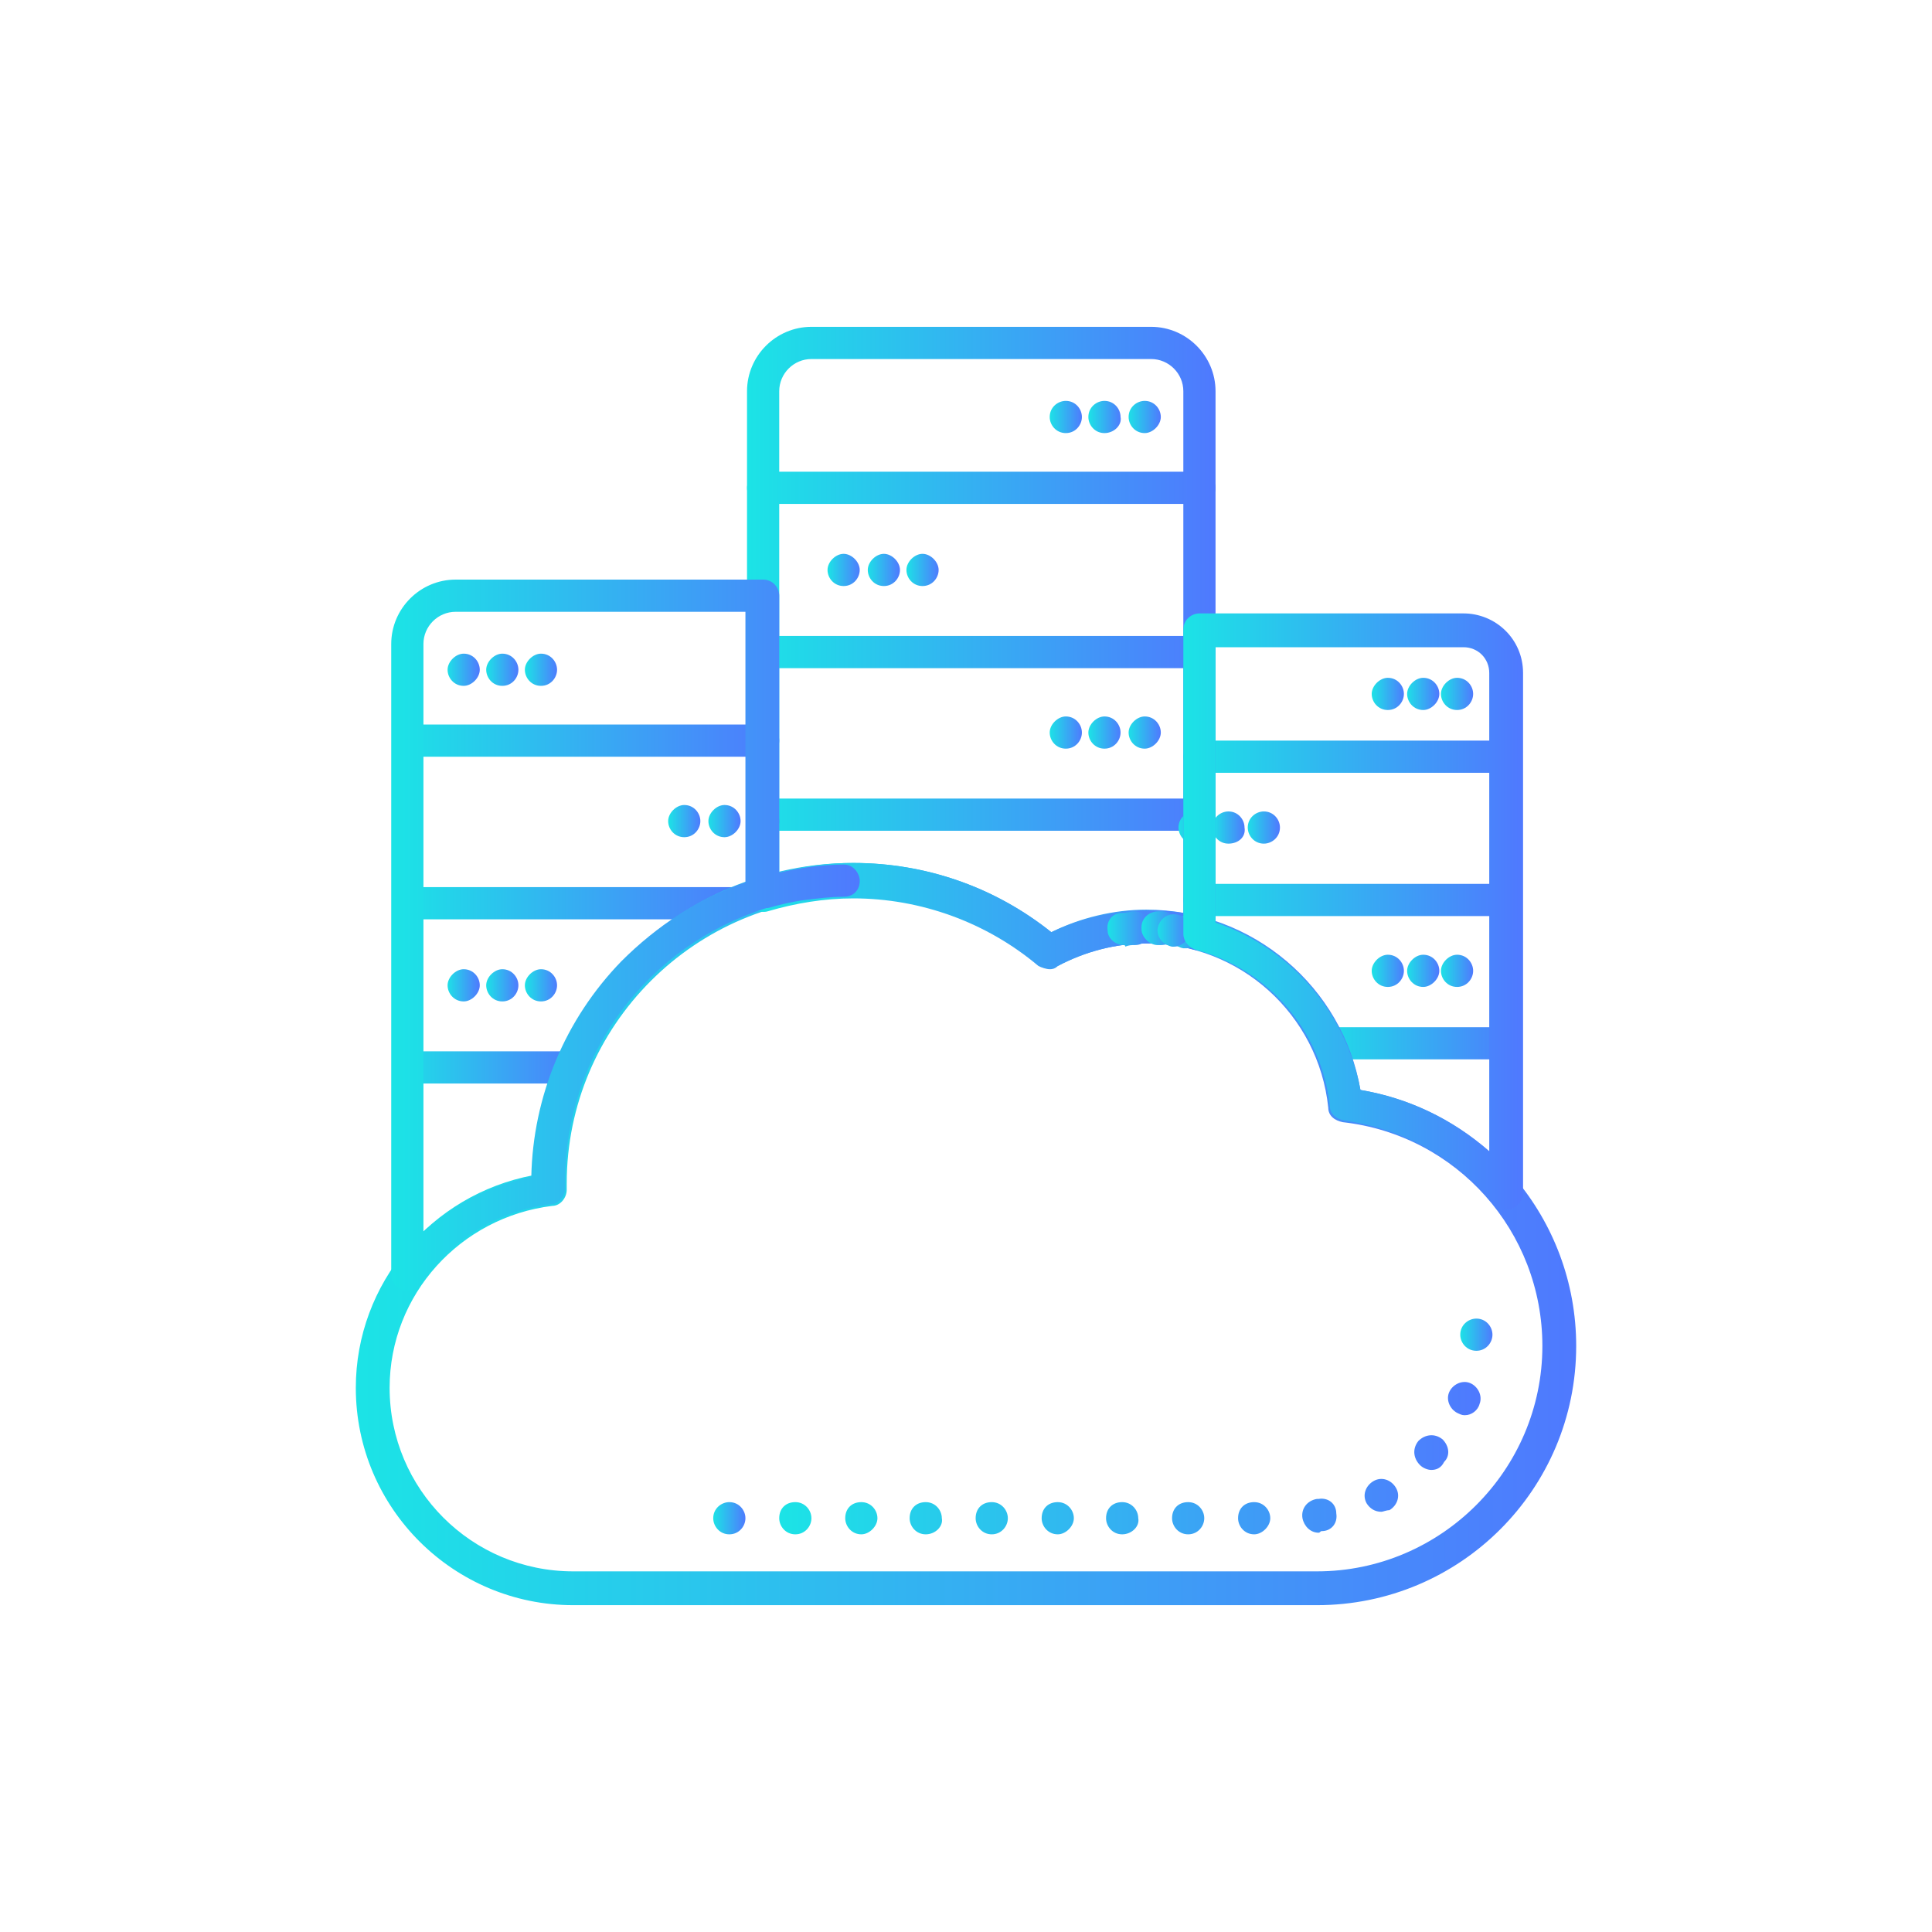 <?xml version="1.0" encoding="UTF-8"?>
<svg xmlns="http://www.w3.org/2000/svg" width="120" height="120" viewBox="0 0 120 120" fill="none">
  <path d="M45.3 95.3C44.7 95.3 44.3 94.8 44.3 94.3C44.3 93.7 44.8 93.3 45.3 93.3C45.9 93.3 46.3 93.8 46.3 94.3C46.3 94.8 45.9 95.3 45.3 95.3Z" fill="url(#paint0_linear_409_9348)"></path>
  <path d="M90.999 87.9C90.899 87.9 90.799 87.9 90.599 87.8C90.099 87.6 89.799 87 89.999 86.5C90.199 86 90.799 85.7 91.299 85.9C91.799 86.1 92.099 86.7 91.899 87.2C91.799 87.6 91.399 87.9 90.999 87.9ZM88.899 91.3C88.699 91.3 88.399 91.2 88.199 91C87.799 90.6 87.699 90 88.099 89.5C88.499 89.1 89.099 89 89.599 89.4C89.999 89.8 90.099 90.4 89.699 90.8C89.499 91.2 89.199 91.3 88.899 91.3ZM85.799 93.9C85.399 93.9 85.099 93.7 84.899 93.4C84.599 92.9 84.799 92.3 85.299 92C85.799 91.7 86.399 91.9 86.699 92.4C86.999 92.9 86.799 93.5 86.299 93.8C86.099 93.8 85.899 93.9 85.799 93.9ZM81.899 95.2C81.399 95.2 80.999 94.8 80.899 94.3C80.799 93.7 81.199 93.2 81.799 93.1C81.799 93.1 81.799 93.1 81.899 93.1C82.499 93 82.999 93.4 82.999 94C83.099 94.6 82.699 95.1 82.099 95.1C81.999 95.1 81.999 95.2 81.899 95.2ZM49.399 95.3C48.799 95.3 48.399 94.8 48.399 94.3C48.399 93.7 48.799 93.3 49.399 93.3C49.999 93.3 50.399 93.8 50.399 94.3C50.399 94.8 49.999 95.3 49.399 95.3ZM53.499 95.3C52.899 95.3 52.499 94.8 52.499 94.3C52.499 93.7 52.899 93.3 53.499 93.3C54.099 93.3 54.499 93.8 54.499 94.3C54.499 94.8 53.999 95.3 53.499 95.3ZM57.499 95.3C56.899 95.3 56.499 94.8 56.499 94.3C56.499 93.7 56.899 93.3 57.499 93.3C58.099 93.3 58.499 93.8 58.499 94.3C58.599 94.8 58.099 95.3 57.499 95.3ZM61.599 95.3C60.999 95.3 60.599 94.8 60.599 94.3C60.599 93.7 60.999 93.3 61.599 93.3C62.199 93.3 62.599 93.8 62.599 94.3C62.599 94.8 62.199 95.3 61.599 95.3ZM65.699 95.3C65.099 95.3 64.699 94.8 64.699 94.3C64.699 93.7 65.099 93.3 65.699 93.3C66.299 93.3 66.699 93.8 66.699 94.3C66.699 94.8 66.199 95.3 65.699 95.3ZM69.699 95.3C69.099 95.3 68.699 94.8 68.699 94.3C68.699 93.7 69.099 93.3 69.699 93.3C70.299 93.3 70.699 93.8 70.699 94.3C70.799 94.8 70.299 95.3 69.699 95.3ZM73.799 95.3C73.199 95.3 72.799 94.8 72.799 94.3C72.799 93.7 73.199 93.3 73.799 93.3C74.399 93.3 74.799 93.8 74.799 94.3C74.799 94.8 74.399 95.3 73.799 95.3ZM77.899 95.3C77.299 95.3 76.899 94.8 76.899 94.3C76.899 93.7 77.299 93.3 77.899 93.3C78.499 93.3 78.899 93.8 78.899 94.3C78.899 94.8 78.399 95.3 77.899 95.3Z" fill="url(#paint1_linear_409_9348)"></path>
  <path d="M91.699 83.9C91.099 83.9 90.699 83.4 90.699 82.9C90.699 82.3 91.199 81.9 91.699 81.9C92.299 81.9 92.699 82.4 92.699 82.9C92.699 83.4 92.299 83.9 91.699 83.9Z" fill="url(#paint2_linear_409_9348)"></path>
  <path d="M74.499 31.3H47.399C46.799 31.3 46.399 30.8 46.399 30.3C46.399 29.8 46.899 29.3 47.399 29.3H74.499C75.099 29.3 75.499 29.8 75.499 30.3C75.499 30.8 75.099 31.3 74.499 31.3Z" fill="url(#paint3_linear_409_9348)"></path>
  <path d="M74.499 41.5H47.399C46.799 41.5 46.399 41 46.399 40.5C46.399 40 46.899 39.5 47.399 39.5H74.499C75.099 39.5 75.499 40 75.499 40.5C75.499 41 75.099 41.5 74.499 41.5Z" fill="url(#paint4_linear_409_9348)"></path>
  <path d="M74.499 51.6H47.399C46.799 51.6 46.399 51.1 46.399 50.6C46.399 50.1 46.899 49.6 47.399 49.6H74.499C75.099 49.6 75.499 50.1 75.499 50.6C75.499 51.1 75.099 51.6 74.499 51.6Z" fill="url(#paint5_linear_409_9348)"></path>
  <path d="M71.1 26.9C70.5 26.9 70.1 26.4 70.1 25.9C70.1 25.3 70.6 24.9 71.1 24.9C71.7 24.9 72.1 25.4 72.1 25.9C72.1 26.4 71.6 26.9 71.1 26.9Z" fill="url(#paint6_linear_409_9348)"></path>
  <path d="M68.6 26.9C68 26.9 67.6 26.4 67.6 25.9C67.6 25.3 68.1 24.9 68.6 24.9C69.2 24.9 69.6 25.4 69.6 25.9C69.7 26.4 69.2 26.9 68.6 26.9Z" fill="url(#paint7_linear_409_9348)"></path>
  <path d="M66.199 26.9C65.599 26.9 65.199 26.4 65.199 25.9C65.199 25.3 65.699 24.9 66.199 24.9C66.799 24.9 67.199 25.4 67.199 25.9C67.199 26.4 66.799 26.9 66.199 26.9Z" fill="url(#paint8_linear_409_9348)"></path>
  <path d="M71.1 46.5C70.5 46.5 70.1 46 70.1 45.5C70.1 45 70.6 44.5 71.1 44.5C71.7 44.5 72.1 45 72.1 45.5C72.1 46 71.6 46.5 71.1 46.5Z" fill="url(#paint9_linear_409_9348)"></path>
  <path d="M68.6 46.5C68 46.5 67.6 46 67.6 45.5C67.6 45 68.1 44.5 68.6 44.5C69.2 44.5 69.6 45 69.6 45.5C69.6 46 69.2 46.5 68.6 46.5Z" fill="url(#paint10_linear_409_9348)"></path>
  <path d="M66.199 46.5C65.599 46.5 65.199 46 65.199 45.5C65.199 45 65.699 44.5 66.199 44.5C66.799 44.5 67.199 45 67.199 45.5C67.199 46 66.799 46.5 66.199 46.5Z" fill="url(#paint11_linear_409_9348)"></path>
  <path d="M57.3 36.4C56.7 36.4 56.3 35.9 56.3 35.4C56.3 34.9 56.8 34.4 57.3 34.4C57.8 34.4 58.3 34.9 58.3 35.4C58.3 35.9 57.9 36.4 57.3 36.4Z" fill="url(#paint12_linear_409_9348)"></path>
  <path d="M54.899 36.4C54.299 36.4 53.899 35.9 53.899 35.4C53.899 34.9 54.399 34.4 54.899 34.4C55.399 34.4 55.899 34.9 55.899 35.4C55.899 35.9 55.499 36.4 54.899 36.4Z" fill="url(#paint13_linear_409_9348)"></path>
  <path d="M52.399 36.4C51.799 36.4 51.399 35.9 51.399 35.4C51.399 34.9 51.899 34.4 52.399 34.4C52.899 34.4 53.399 34.9 53.399 35.4C53.399 35.9 52.999 36.4 52.399 36.4Z" fill="url(#paint14_linear_409_9348)"></path>
  <path d="M47.399 47H25.399C24.799 47 24.399 46.5 24.399 46C24.399 45.4 24.899 45 25.399 45H47.399C47.999 45 48.399 45.5 48.399 46C48.399 46.5 47.999 47 47.399 47Z" fill="url(#paint15_linear_409_9348)"></path>
  <path d="M45.799 57.1H25.399C24.799 57.1 24.399 56.6 24.399 56.1C24.399 55.6 24.899 55.1 25.399 55.1H45.799C46.399 55.1 46.799 55.6 46.799 56.1C46.799 56.6 46.299 57.1 45.799 57.1Z" fill="url(#paint16_linear_409_9348)"></path>
  <path d="M35.299 67.3H25.399C24.799 67.3 24.399 66.8 24.399 66.3C24.399 65.7 24.899 65.3 25.399 65.3H35.299C35.899 65.3 36.299 65.8 36.299 66.3C36.299 66.8 35.899 67.3 35.299 67.3Z" fill="url(#paint17_linear_409_9348)"></path>
  <path d="M28.8 42.6C28.2 42.6 27.8 42.1 27.8 41.6C27.8 41.1 28.3 40.6 28.8 40.6C29.4 40.6 29.8 41.1 29.8 41.6C29.8 42.1 29.3 42.6 28.8 42.6Z" fill="url(#paint18_linear_409_9348)"></path>
  <path d="M31.199 42.6C30.599 42.6 30.199 42.1 30.199 41.6C30.199 41.1 30.699 40.6 31.199 40.6C31.799 40.6 32.199 41.1 32.199 41.6C32.199 42.1 31.799 42.6 31.199 42.6Z" fill="url(#paint19_linear_409_9348)"></path>
  <path d="M33.6 42.6C33 42.6 32.6 42.1 32.6 41.6C32.6 41.1 33.1 40.6 33.6 40.6C34.2 40.6 34.6 41.1 34.6 41.6C34.6 42.1 34.2 42.6 33.6 42.6Z" fill="url(#paint20_linear_409_9348)"></path>
  <path d="M28.8 62.2C28.2 62.2 27.8 61.7 27.8 61.2C27.8 60.7 28.3 60.2 28.8 60.2C29.4 60.2 29.8 60.7 29.8 61.2C29.8 61.7 29.3 62.2 28.8 62.2Z" fill="url(#paint21_linear_409_9348)"></path>
  <path d="M31.199 62.2C30.599 62.2 30.199 61.7 30.199 61.2C30.199 60.7 30.699 60.2 31.199 60.2C31.799 60.2 32.199 60.7 32.199 61.2C32.199 61.7 31.799 62.2 31.199 62.2Z" fill="url(#paint22_linear_409_9348)"></path>
  <path d="M33.6 62.2C33 62.2 32.6 61.7 32.6 61.2C32.6 60.7 33.1 60.2 33.6 60.2C34.2 60.2 34.6 60.7 34.6 61.2C34.6 61.7 34.2 62.2 33.6 62.2Z" fill="url(#paint23_linear_409_9348)"></path>
  <path d="M42.5 52C41.9 52 41.5 51.5 41.5 51C41.5 50.5 42 50 42.5 50C43.1 50 43.5 50.5 43.5 51C43.5 51.5 43.1 52 42.5 52Z" fill="url(#paint24_linear_409_9348)"></path>
  <path d="M45 52C44.4 52 44 51.5 44 51C44 50.5 44.5 50 45 50C45.6 50 46 50.5 46 51C46 51.5 45.5 52 45 52Z" fill="url(#paint25_linear_409_9348)"></path>
  <path d="M47.399 52C46.799 52 46.399 51.5 46.399 51C46.399 50.5 46.899 50 47.399 50C47.999 50 48.399 50.5 48.399 51C48.399 51.5 47.999 52 47.399 52Z" fill="url(#paint26_linear_409_9348)"></path>
  <path d="M93.5 48H74.5C73.9 48 73.5 47.5 73.5 47C73.5 46.5 74 46 74.5 46H93.5C94.1 46 94.5 46.5 94.5 47C94.5 47.5 94 48 93.5 48Z" fill="url(#paint27_linear_409_9348)"></path>
  <path d="M93.5 56.9H74.5C73.9 56.9 73.5 56.4 73.5 55.9C73.5 55.3 74 54.9 74.5 54.9H93.5C94.1 54.9 94.5 55.4 94.5 55.9C94.5 56.4 94 56.9 93.5 56.9Z" fill="url(#paint28_linear_409_9348)"></path>
  <path d="M93.5 65.8H82.6C82 65.8 81.6 65.3 81.6 64.8C81.6 64.2 82.1 63.8 82.6 63.8H93.4C94 63.8 94.4 64.3 94.4 64.8C94.5 65.3 94 65.8 93.5 65.8Z" fill="url(#paint29_linear_409_9348)"></path>
  <path d="M90.5 44.1C89.9 44.1 89.5 43.6 89.5 43.1C89.5 42.6 90 42.1 90.5 42.1C91.1 42.1 91.5 42.6 91.5 43.1C91.5 43.6 91.1 44.1 90.5 44.1Z" fill="url(#paint30_linear_409_9348)"></path>
  <path d="M88.399 44.1C87.799 44.1 87.399 43.6 87.399 43.1C87.399 42.6 87.899 42.1 88.399 42.1C88.999 42.1 89.399 42.6 89.399 43.1C89.399 43.6 88.899 44.1 88.399 44.1Z" fill="url(#paint31_linear_409_9348)"></path>
  <path d="M86.199 44.1C85.599 44.1 85.199 43.6 85.199 43.1C85.199 42.6 85.699 42.1 86.199 42.1C86.799 42.1 87.199 42.6 87.199 43.1C87.199 43.6 86.799 44.1 86.199 44.1Z" fill="url(#paint32_linear_409_9348)"></path>
  <path d="M90.5 61.3C89.9 61.3 89.5 60.8 89.5 60.3C89.5 59.8 90 59.3 90.5 59.3C91.1 59.3 91.5 59.8 91.5 60.3C91.5 60.8 91.1 61.3 90.5 61.3Z" fill="url(#paint33_linear_409_9348)"></path>
  <path d="M88.399 61.3C87.799 61.3 87.399 60.8 87.399 60.3C87.399 59.8 87.899 59.3 88.399 59.3C88.999 59.3 89.399 59.8 89.399 60.3C89.399 60.8 88.899 61.3 88.399 61.3Z" fill="url(#paint34_linear_409_9348)"></path>
  <path d="M86.199 61.3C85.599 61.3 85.199 60.8 85.199 60.3C85.199 59.8 85.699 59.3 86.199 59.3C86.799 59.3 87.199 59.8 87.199 60.3C87.199 60.8 86.799 61.3 86.199 61.3Z" fill="url(#paint35_linear_409_9348)"></path>
  <path d="M78.5 52.4C77.9 52.4 77.5 51.9 77.5 51.4C77.5 50.8 78 50.4 78.5 50.4C79.1 50.4 79.5 50.9 79.5 51.4C79.5 52 79 52.4 78.5 52.4Z" fill="url(#paint36_linear_409_9348)"></path>
  <path d="M76.3 52.4C75.7 52.4 75.3 51.9 75.3 51.4C75.3 50.8 75.8 50.4 76.3 50.4C76.9 50.4 77.3 50.9 77.3 51.4C77.4 52 76.9 52.4 76.3 52.4Z" fill="url(#paint37_linear_409_9348)"></path>
  <path d="M74.199 52.4C73.599 52.4 73.199 51.9 73.199 51.4C73.199 50.8 73.699 50.4 74.199 50.4C74.799 50.4 75.199 50.9 75.199 51.4C75.199 52 74.799 52.4 74.199 52.4Z" fill="url(#paint38_linear_409_9348)"></path>
  <path d="M53 55.7C43.2 55.7 35.2 63.7 35.2 73.5C35.2 73.6 35.2 73.6 35.2 73.7V73.9C35.2 74.4 34.8 74.9 34.3 74.9C28.6 75.6 24.2 80.4 24.2 86.2C24.2 92.5 29.3 97.6 35.6 97.6H81.8C89.5 97.6 95.8 91.3 95.8 83.6C95.8 76.5 90.5 70.5 83.4 69.7C82.9 69.6 82.5 69.3 82.5 68.8C81.9 63 77 58.6 71.2 58.6C69.3 58.6 67.4 59.1 65.7 60C65.3 60.2 64.9 60.2 64.5 59.9C61.3 57.2 57.2 55.7 53 55.7ZM81.8 99.7H35.6C28.2 99.7 22.1 93.7 22.1 86.2C22.1 79.7 26.8 74.2 33.1 73C33.4 62.3 42.2 53.6 53 53.6C57.5 53.6 61.8 55.1 65.3 57.9C67.1 57 69.2 56.5 71.2 56.5C77.8 56.5 83.4 61.3 84.5 67.7C92.2 69 97.9 75.7 97.9 83.6C97.9 92.5 90.7 99.7 81.8 99.7Z" fill="url(#paint39_linear_409_9348)"></path>
  <path d="M52.999 53.6C57.499 53.6 61.799 55.1 65.299 57.9C67.799 56.7 70.699 56.3 73.499 56.7V24.3C73.499 23.2 72.599 22.3 71.499 22.3H50.399C49.299 22.3 48.399 23.2 48.399 24.3V54.2C49.899 53.8 51.399 53.6 52.999 53.6ZM65.199 60.2C64.999 60.2 64.699 60.1 64.499 60C61.299 57.3 57.199 55.8 52.999 55.8C51.199 55.8 49.399 56.1 47.699 56.6C47.399 56.7 46.999 56.6 46.799 56.4C46.499 56.2 46.399 55.9 46.399 55.6V24.3C46.399 22.1 48.199 20.3 50.399 20.3H71.499C73.699 20.3 75.499 22.1 75.499 24.3V58C75.499 58.3 75.299 58.6 75.099 58.8C74.799 59 74.499 59.1 74.199 59C73.199 58.7 72.199 58.6 71.199 58.6C69.299 58.6 67.399 59.1 65.699 60C65.499 60.2 65.299 60.2 65.199 60.2Z" fill="url(#paint40_linear_409_9348)"></path>
  <path d="M28.3 38C27.2 38 26.3 38.9 26.3 40V76.5C28.2 74.8 30.5 73.6 33 73.1C33.1 68.1 35.1 63.3 38.6 59.7C40.8 57.5 43.4 55.8 46.3 54.8V38H28.3ZM25.4 80.2C24.8 80.2 24.3 79.7 24.3 79.2V40C24.3 37.8 26.1 36 28.3 36H47.4C48 36 48.4 36.5 48.4 37V54.2C49.7 53.9 51 53.7 52.4 53.7C52.7 53.7 52.9 53.8 53.1 54C53.3 54.2 53.4 54.5 53.4 54.7C53.4 55.3 53 55.7 52.4 55.7C51.6 55.7 50.8 55.8 50 55.9C49.2 56 48.4 56.2 47.7 56.4H47.6C40.3 58.7 35.1 65.4 35.1 73.4C35.1 73.5 35.1 73.5 35.1 73.6V73.8C35.1 74.3 34.7 74.8 34.2 74.8C31 75.2 28.1 76.9 26.2 79.6C26 80 25.7 80.2 25.4 80.2Z" fill="url(#paint41_linear_409_9348)"></path>
  <path d="M69.799 58.7C69.299 58.7 68.799 58.3 68.799 57.8C68.7 57.2 69.1 56.7 69.7 56.7C69.999 56.7 70.2 56.6 70.4 56.6C70.999 56.6 71.499 57 71.499 57.6C71.499 58.2 71.1 58.7 70.499 58.7C70.299 58.7 70.1 58.7 69.9 58.8C69.9 58.7 69.799 58.7 69.799 58.7Z" fill="url(#paint42_linear_409_9348)"></path>
  <path d="M72.099 58.7C71.999 58.7 71.899 58.7 71.899 58.7C71.399 58.7 70.899 58.2 70.899 57.7C70.899 57.7 70.899 57.7 70.899 57.6C70.899 57 71.399 56.6 71.999 56.6C72.099 56.6 72.099 56.6 72.199 56.6C72.699 56.6 73.199 57.1 73.199 57.6V57.7C73.099 58.3 72.699 58.7 72.099 58.7Z" fill="url(#paint43_linear_409_9348)"></path>
  <path d="M73.7 58.9C73.6 58.9 73.6 58.9 73.5 58.9C72.9 58.8 72.6 58.2 72.7 57.7C72.8 57.2 73.3 56.8 73.8 56.9H73.9C74.5 57 74.8 57.6 74.7 58.1C74.6 58.6 74.2 58.9 73.7 58.9Z" fill="url(#paint44_linear_409_9348)"></path>
  <path d="M72.899 58.8H72.799C72.299 58.7 71.899 58.3 71.899 57.8V57.7C71.999 57.1 72.499 56.7 73.099 56.8C73.599 56.9 73.999 57.3 73.999 57.8V57.9C73.799 58.4 73.399 58.8 72.899 58.8Z" fill="url(#paint45_linear_409_9348)"></path>
  <path d="M84.5 67.7C87.5 68.2 90.2 69.5 92.5 71.5V41.8C92.5 40.9 91.8 40.2 90.9 40.2H75.5V57.3C80.2 58.9 83.6 62.9 84.5 67.7ZM93.5 75.1C93.2 75.1 92.9 75 92.7 74.7C90.4 71.9 87.1 70.1 83.5 69.6C83 69.5 82.6 69.2 82.6 68.7C82.1 64.1 78.8 60.2 74.3 59C73.9 58.9 73.5 58.5 73.5 58V39.1C73.5 38.5 74 38.1 74.5 38.1H90.9C92.9 38.1 94.6 39.7 94.6 41.8V74.1C94.6 74.5 94.3 74.9 93.9 75.1C93.7 75.1 93.6 75.1 93.5 75.1Z" fill="url(#paint46_linear_409_9348)"></path>
  <defs>
    <linearGradient id="paint0_linear_409_9348" x1="44.279" y1="94.234" x2="46.349" y2="94.234" gradientUnits="userSpaceOnUse">
      <stop stop-color="#1CE3E6"></stop>
      <stop offset="0.005" stop-color="#1CE3E6"></stop>
      <stop offset="1" stop-color="#4F79FE"></stop>
    </linearGradient>
    <linearGradient id="paint1_linear_409_9348" x1="48.342" y1="90.522" x2="92.023" y2="90.522" gradientUnits="userSpaceOnUse">
      <stop stop-color="#1CE3E6"></stop>
      <stop offset="0.005" stop-color="#1CE3E6"></stop>
      <stop offset="1" stop-color="#4F79FE"></stop>
    </linearGradient>
    <linearGradient id="paint2_linear_409_9348" x1="90.673" y1="82.83" x2="92.737" y2="82.83" gradientUnits="userSpaceOnUse">
      <stop stop-color="#1CE3E6"></stop>
      <stop offset="0.005" stop-color="#1CE3E6"></stop>
      <stop offset="1" stop-color="#4F79FE"></stop>
    </linearGradient>
    <linearGradient id="paint3_linear_409_9348" x1="46.37" y1="30.255" x2="75.515" y2="30.255" gradientUnits="userSpaceOnUse">
      <stop stop-color="#1CE3E6"></stop>
      <stop offset="0.005" stop-color="#1CE3E6"></stop>
      <stop offset="1" stop-color="#4F79FE"></stop>
    </linearGradient>
    <linearGradient id="paint4_linear_409_9348" x1="46.37" y1="40.42" x2="75.515" y2="40.42" gradientUnits="userSpaceOnUse">
      <stop stop-color="#1CE3E6"></stop>
      <stop offset="0.005" stop-color="#1CE3E6"></stop>
      <stop offset="1" stop-color="#4F79FE"></stop>
    </linearGradient>
    <linearGradient id="paint5_linear_409_9348" x1="46.37" y1="50.585" x2="75.515" y2="50.585" gradientUnits="userSpaceOnUse">
      <stop stop-color="#1CE3E6"></stop>
      <stop offset="0.005" stop-color="#1CE3E6"></stop>
      <stop offset="1" stop-color="#4F79FE"></stop>
    </linearGradient>
    <linearGradient id="paint6_linear_409_9348" x1="70.034" y1="25.852" x2="72.105" y2="25.852" gradientUnits="userSpaceOnUse">
      <stop stop-color="#1CE3E6"></stop>
      <stop offset="0.005" stop-color="#1CE3E6"></stop>
      <stop offset="1" stop-color="#4F79FE"></stop>
    </linearGradient>
    <linearGradient id="paint7_linear_409_9348" x1="67.598" y1="25.852" x2="69.669" y2="25.852" gradientUnits="userSpaceOnUse">
      <stop stop-color="#1CE3E6"></stop>
      <stop offset="0.005" stop-color="#1CE3E6"></stop>
      <stop offset="1" stop-color="#4F79FE"></stop>
    </linearGradient>
    <linearGradient id="paint8_linear_409_9348" x1="65.164" y1="25.852" x2="67.234" y2="25.852" gradientUnits="userSpaceOnUse">
      <stop stop-color="#1CE3E6"></stop>
      <stop offset="0.005" stop-color="#1CE3E6"></stop>
      <stop offset="1" stop-color="#4F79FE"></stop>
    </linearGradient>
    <linearGradient id="paint9_linear_409_9348" x1="70.034" y1="45.503" x2="72.105" y2="45.503" gradientUnits="userSpaceOnUse">
      <stop stop-color="#1CE3E6"></stop>
      <stop offset="0.005" stop-color="#1CE3E6"></stop>
      <stop offset="1" stop-color="#4F79FE"></stop>
    </linearGradient>
    <linearGradient id="paint10_linear_409_9348" x1="67.598" y1="45.503" x2="69.669" y2="45.503" gradientUnits="userSpaceOnUse">
      <stop stop-color="#1CE3E6"></stop>
      <stop offset="0.005" stop-color="#1CE3E6"></stop>
      <stop offset="1" stop-color="#4F79FE"></stop>
    </linearGradient>
    <linearGradient id="paint11_linear_409_9348" x1="65.164" y1="45.503" x2="67.234" y2="45.503" gradientUnits="userSpaceOnUse">
      <stop stop-color="#1CE3E6"></stop>
      <stop offset="0.005" stop-color="#1CE3E6"></stop>
      <stop offset="1" stop-color="#4F79FE"></stop>
    </linearGradient>
    <linearGradient id="paint12_linear_409_9348" x1="56.272" y1="35.337" x2="58.343" y2="35.337" gradientUnits="userSpaceOnUse">
      <stop stop-color="#1CE3E6"></stop>
      <stop offset="0.005" stop-color="#1CE3E6"></stop>
      <stop offset="1" stop-color="#4F79FE"></stop>
    </linearGradient>
    <linearGradient id="paint13_linear_409_9348" x1="53.835" y1="35.337" x2="55.907" y2="35.337" gradientUnits="userSpaceOnUse">
      <stop stop-color="#1CE3E6"></stop>
      <stop offset="0.005" stop-color="#1CE3E6"></stop>
      <stop offset="1" stop-color="#4F79FE"></stop>
    </linearGradient>
    <linearGradient id="paint14_linear_409_9348" x1="51.401" y1="35.337" x2="53.471" y2="35.337" gradientUnits="userSpaceOnUse">
      <stop stop-color="#1CE3E6"></stop>
      <stop offset="0.005" stop-color="#1CE3E6"></stop>
      <stop offset="1" stop-color="#4F79FE"></stop>
    </linearGradient>
    <linearGradient id="paint15_linear_409_9348" x1="24.32" y1="45.927" x2="48.434" y2="45.927" gradientUnits="userSpaceOnUse">
      <stop stop-color="#1CE3E6"></stop>
      <stop offset="0.005" stop-color="#1CE3E6"></stop>
      <stop offset="1" stop-color="#4F79FE"></stop>
    </linearGradient>
    <linearGradient id="paint16_linear_409_9348" x1="24.32" y1="56.092" x2="46.8" y2="56.092" gradientUnits="userSpaceOnUse">
      <stop stop-color="#1CE3E6"></stop>
      <stop offset="0.005" stop-color="#1CE3E6"></stop>
      <stop offset="1" stop-color="#4F79FE"></stop>
    </linearGradient>
    <linearGradient id="paint17_linear_409_9348" x1="24.32" y1="66.257" x2="36.318" y2="66.257" gradientUnits="userSpaceOnUse">
      <stop stop-color="#1CE3E6"></stop>
      <stop offset="0.005" stop-color="#1CE3E6"></stop>
      <stop offset="1" stop-color="#4F79FE"></stop>
    </linearGradient>
    <linearGradient id="paint18_linear_409_9348" x1="27.731" y1="41.525" x2="29.801" y2="41.525" gradientUnits="userSpaceOnUse">
      <stop stop-color="#1CE3E6"></stop>
      <stop offset="0.005" stop-color="#1CE3E6"></stop>
      <stop offset="1" stop-color="#4F79FE"></stop>
    </linearGradient>
    <linearGradient id="paint19_linear_409_9348" x1="30.165" y1="41.525" x2="32.237" y2="41.525" gradientUnits="userSpaceOnUse">
      <stop stop-color="#1CE3E6"></stop>
      <stop offset="0.005" stop-color="#1CE3E6"></stop>
      <stop offset="1" stop-color="#4F79FE"></stop>
    </linearGradient>
    <linearGradient id="paint20_linear_409_9348" x1="32.601" y1="41.525" x2="34.672" y2="41.525" gradientUnits="userSpaceOnUse">
      <stop stop-color="#1CE3E6"></stop>
      <stop offset="0.005" stop-color="#1CE3E6"></stop>
      <stop offset="1" stop-color="#4F79FE"></stop>
    </linearGradient>
    <linearGradient id="paint21_linear_409_9348" x1="27.731" y1="61.175" x2="29.801" y2="61.175" gradientUnits="userSpaceOnUse">
      <stop stop-color="#1CE3E6"></stop>
      <stop offset="0.005" stop-color="#1CE3E6"></stop>
      <stop offset="1" stop-color="#4F79FE"></stop>
    </linearGradient>
    <linearGradient id="paint22_linear_409_9348" x1="30.165" y1="61.175" x2="32.237" y2="61.175" gradientUnits="userSpaceOnUse">
      <stop stop-color="#1CE3E6"></stop>
      <stop offset="0.005" stop-color="#1CE3E6"></stop>
      <stop offset="1" stop-color="#4F79FE"></stop>
    </linearGradient>
    <linearGradient id="paint23_linear_409_9348" x1="32.601" y1="61.175" x2="34.672" y2="61.175" gradientUnits="userSpaceOnUse">
      <stop stop-color="#1CE3E6"></stop>
      <stop offset="0.005" stop-color="#1CE3E6"></stop>
      <stop offset="1" stop-color="#4F79FE"></stop>
    </linearGradient>
    <linearGradient id="paint24_linear_409_9348" x1="41.493" y1="51.01" x2="43.564" y2="51.01" gradientUnits="userSpaceOnUse">
      <stop stop-color="#1CE3E6"></stop>
      <stop offset="0.005" stop-color="#1CE3E6"></stop>
      <stop offset="1" stop-color="#4F79FE"></stop>
    </linearGradient>
    <linearGradient id="paint25_linear_409_9348" x1="43.929" y1="51.01" x2="46" y2="51.01" gradientUnits="userSpaceOnUse">
      <stop stop-color="#1CE3E6"></stop>
      <stop offset="0.005" stop-color="#1CE3E6"></stop>
      <stop offset="1" stop-color="#4F79FE"></stop>
    </linearGradient>
    <linearGradient id="paint26_linear_409_9348" x1="46.363" y1="51.01" x2="48.434" y2="51.01" gradientUnits="userSpaceOnUse">
      <stop stop-color="#1CE3E6"></stop>
      <stop offset="0.005" stop-color="#1CE3E6"></stop>
      <stop offset="1" stop-color="#4F79FE"></stop>
    </linearGradient>
    <linearGradient id="paint27_linear_409_9348" x1="73.451" y1="46.958" x2="94.499" y2="46.958" gradientUnits="userSpaceOnUse">
      <stop stop-color="#1CE3E6"></stop>
      <stop offset="0.005" stop-color="#1CE3E6"></stop>
      <stop offset="1" stop-color="#4F79FE"></stop>
    </linearGradient>
    <linearGradient id="paint28_linear_409_9348" x1="73.451" y1="55.845" x2="94.499" y2="55.845" gradientUnits="userSpaceOnUse">
      <stop stop-color="#1CE3E6"></stop>
      <stop offset="0.005" stop-color="#1CE3E6"></stop>
      <stop offset="1" stop-color="#4F79FE"></stop>
    </linearGradient>
    <linearGradient id="paint29_linear_409_9348" x1="81.59" y1="64.733" x2="94.499" y2="64.733" gradientUnits="userSpaceOnUse">
      <stop stop-color="#1CE3E6"></stop>
      <stop offset="0.005" stop-color="#1CE3E6"></stop>
      <stop offset="1" stop-color="#4F79FE"></stop>
    </linearGradient>
    <linearGradient id="paint30_linear_409_9348" x1="89.446" y1="43.109" x2="91.517" y2="43.109" gradientUnits="userSpaceOnUse">
      <stop stop-color="#1CE3E6"></stop>
      <stop offset="0.005" stop-color="#1CE3E6"></stop>
      <stop offset="1" stop-color="#4F79FE"></stop>
    </linearGradient>
    <linearGradient id="paint31_linear_409_9348" x1="87.317" y1="43.109" x2="89.388" y2="43.109" gradientUnits="userSpaceOnUse">
      <stop stop-color="#1CE3E6"></stop>
      <stop offset="0.005" stop-color="#1CE3E6"></stop>
      <stop offset="1" stop-color="#4F79FE"></stop>
    </linearGradient>
    <linearGradient id="paint32_linear_409_9348" x1="85.189" y1="43.109" x2="87.259" y2="43.109" gradientUnits="userSpaceOnUse">
      <stop stop-color="#1CE3E6"></stop>
      <stop offset="0.005" stop-color="#1CE3E6"></stop>
      <stop offset="1" stop-color="#4F79FE"></stop>
    </linearGradient>
    <linearGradient id="paint33_linear_409_9348" x1="89.446" y1="60.289" x2="91.517" y2="60.289" gradientUnits="userSpaceOnUse">
      <stop stop-color="#1CE3E6"></stop>
      <stop offset="0.005" stop-color="#1CE3E6"></stop>
      <stop offset="1" stop-color="#4F79FE"></stop>
    </linearGradient>
    <linearGradient id="paint34_linear_409_9348" x1="87.317" y1="60.289" x2="89.388" y2="60.289" gradientUnits="userSpaceOnUse">
      <stop stop-color="#1CE3E6"></stop>
      <stop offset="0.005" stop-color="#1CE3E6"></stop>
      <stop offset="1" stop-color="#4F79FE"></stop>
    </linearGradient>
    <linearGradient id="paint35_linear_409_9348" x1="85.189" y1="60.289" x2="87.259" y2="60.289" gradientUnits="userSpaceOnUse">
      <stop stop-color="#1CE3E6"></stop>
      <stop offset="0.005" stop-color="#1CE3E6"></stop>
      <stop offset="1" stop-color="#4F79FE"></stop>
    </linearGradient>
    <linearGradient id="paint36_linear_409_9348" x1="77.413" y1="51.402" x2="79.484" y2="51.402" gradientUnits="userSpaceOnUse">
      <stop stop-color="#1CE3E6"></stop>
      <stop offset="0.005" stop-color="#1CE3E6"></stop>
      <stop offset="1" stop-color="#4F79FE"></stop>
    </linearGradient>
    <linearGradient id="paint37_linear_409_9348" x1="75.285" y1="51.402" x2="77.355" y2="51.402" gradientUnits="userSpaceOnUse">
      <stop stop-color="#1CE3E6"></stop>
      <stop offset="0.005" stop-color="#1CE3E6"></stop>
      <stop offset="1" stop-color="#4F79FE"></stop>
    </linearGradient>
    <linearGradient id="paint38_linear_409_9348" x1="73.156" y1="51.402" x2="75.226" y2="51.402" gradientUnits="userSpaceOnUse">
      <stop stop-color="#1CE3E6"></stop>
      <stop offset="0.005" stop-color="#1CE3E6"></stop>
      <stop offset="1" stop-color="#4F79FE"></stop>
    </linearGradient>
    <linearGradient id="paint39_linear_409_9348" x1="22.097" y1="76.686" x2="97.902" y2="76.686" gradientUnits="userSpaceOnUse">
      <stop stop-color="#1CE3E6"></stop>
      <stop offset="0.005" stop-color="#1CE3E6"></stop>
      <stop offset="1" stop-color="#4F79FE"></stop>
    </linearGradient>
    <linearGradient id="paint40_linear_409_9348" x1="46.37" y1="40.232" x2="75.515" y2="40.232" gradientUnits="userSpaceOnUse">
      <stop stop-color="#1CE3E6"></stop>
      <stop offset="0.005" stop-color="#1CE3E6"></stop>
      <stop offset="1" stop-color="#4F79FE"></stop>
    </linearGradient>
    <linearGradient id="paint41_linear_409_9348" x1="24.321" y1="58.062" x2="53.465" y2="58.062" gradientUnits="userSpaceOnUse">
      <stop stop-color="#1CE3E6"></stop>
      <stop offset="0.005" stop-color="#1CE3E6"></stop>
      <stop offset="1" stop-color="#4F79FE"></stop>
    </linearGradient>
    <linearGradient id="paint42_linear_409_9348" x1="68.757" y1="57.657" x2="71.511" y2="57.657" gradientUnits="userSpaceOnUse">
      <stop stop-color="#1CE3E6"></stop>
      <stop offset="0.005" stop-color="#1CE3E6"></stop>
      <stop offset="1" stop-color="#4F79FE"></stop>
    </linearGradient>
    <linearGradient id="paint43_linear_409_9348" x1="70.931" y1="57.636" x2="73.17" y2="57.636" gradientUnits="userSpaceOnUse">
      <stop stop-color="#1CE3E6"></stop>
      <stop offset="0.005" stop-color="#1CE3E6"></stop>
      <stop offset="1" stop-color="#4F79FE"></stop>
    </linearGradient>
    <linearGradient id="paint44_linear_409_9348" x1="72.651" y1="57.856" x2="74.722" y2="57.856" gradientUnits="userSpaceOnUse">
      <stop stop-color="#1CE3E6"></stop>
      <stop offset="0.005" stop-color="#1CE3E6"></stop>
      <stop offset="1" stop-color="#4F79FE"></stop>
    </linearGradient>
    <linearGradient id="paint45_linear_409_9348" x1="71.817" y1="57.716" x2="73.914" y2="57.716" gradientUnits="userSpaceOnUse">
      <stop stop-color="#1CE3E6"></stop>
      <stop offset="0.005" stop-color="#1CE3E6"></stop>
      <stop offset="1" stop-color="#4F79FE"></stop>
    </linearGradient>
    <linearGradient id="paint46_linear_409_9348" x1="73.451" y1="56.609" x2="94.499" y2="56.609" gradientUnits="userSpaceOnUse">
      <stop stop-color="#1CE3E6"></stop>
      <stop offset="0.005" stop-color="#1CE3E6"></stop>
      <stop offset="1" stop-color="#4F79FE"></stop>
    </linearGradient>
  </defs>
</svg>